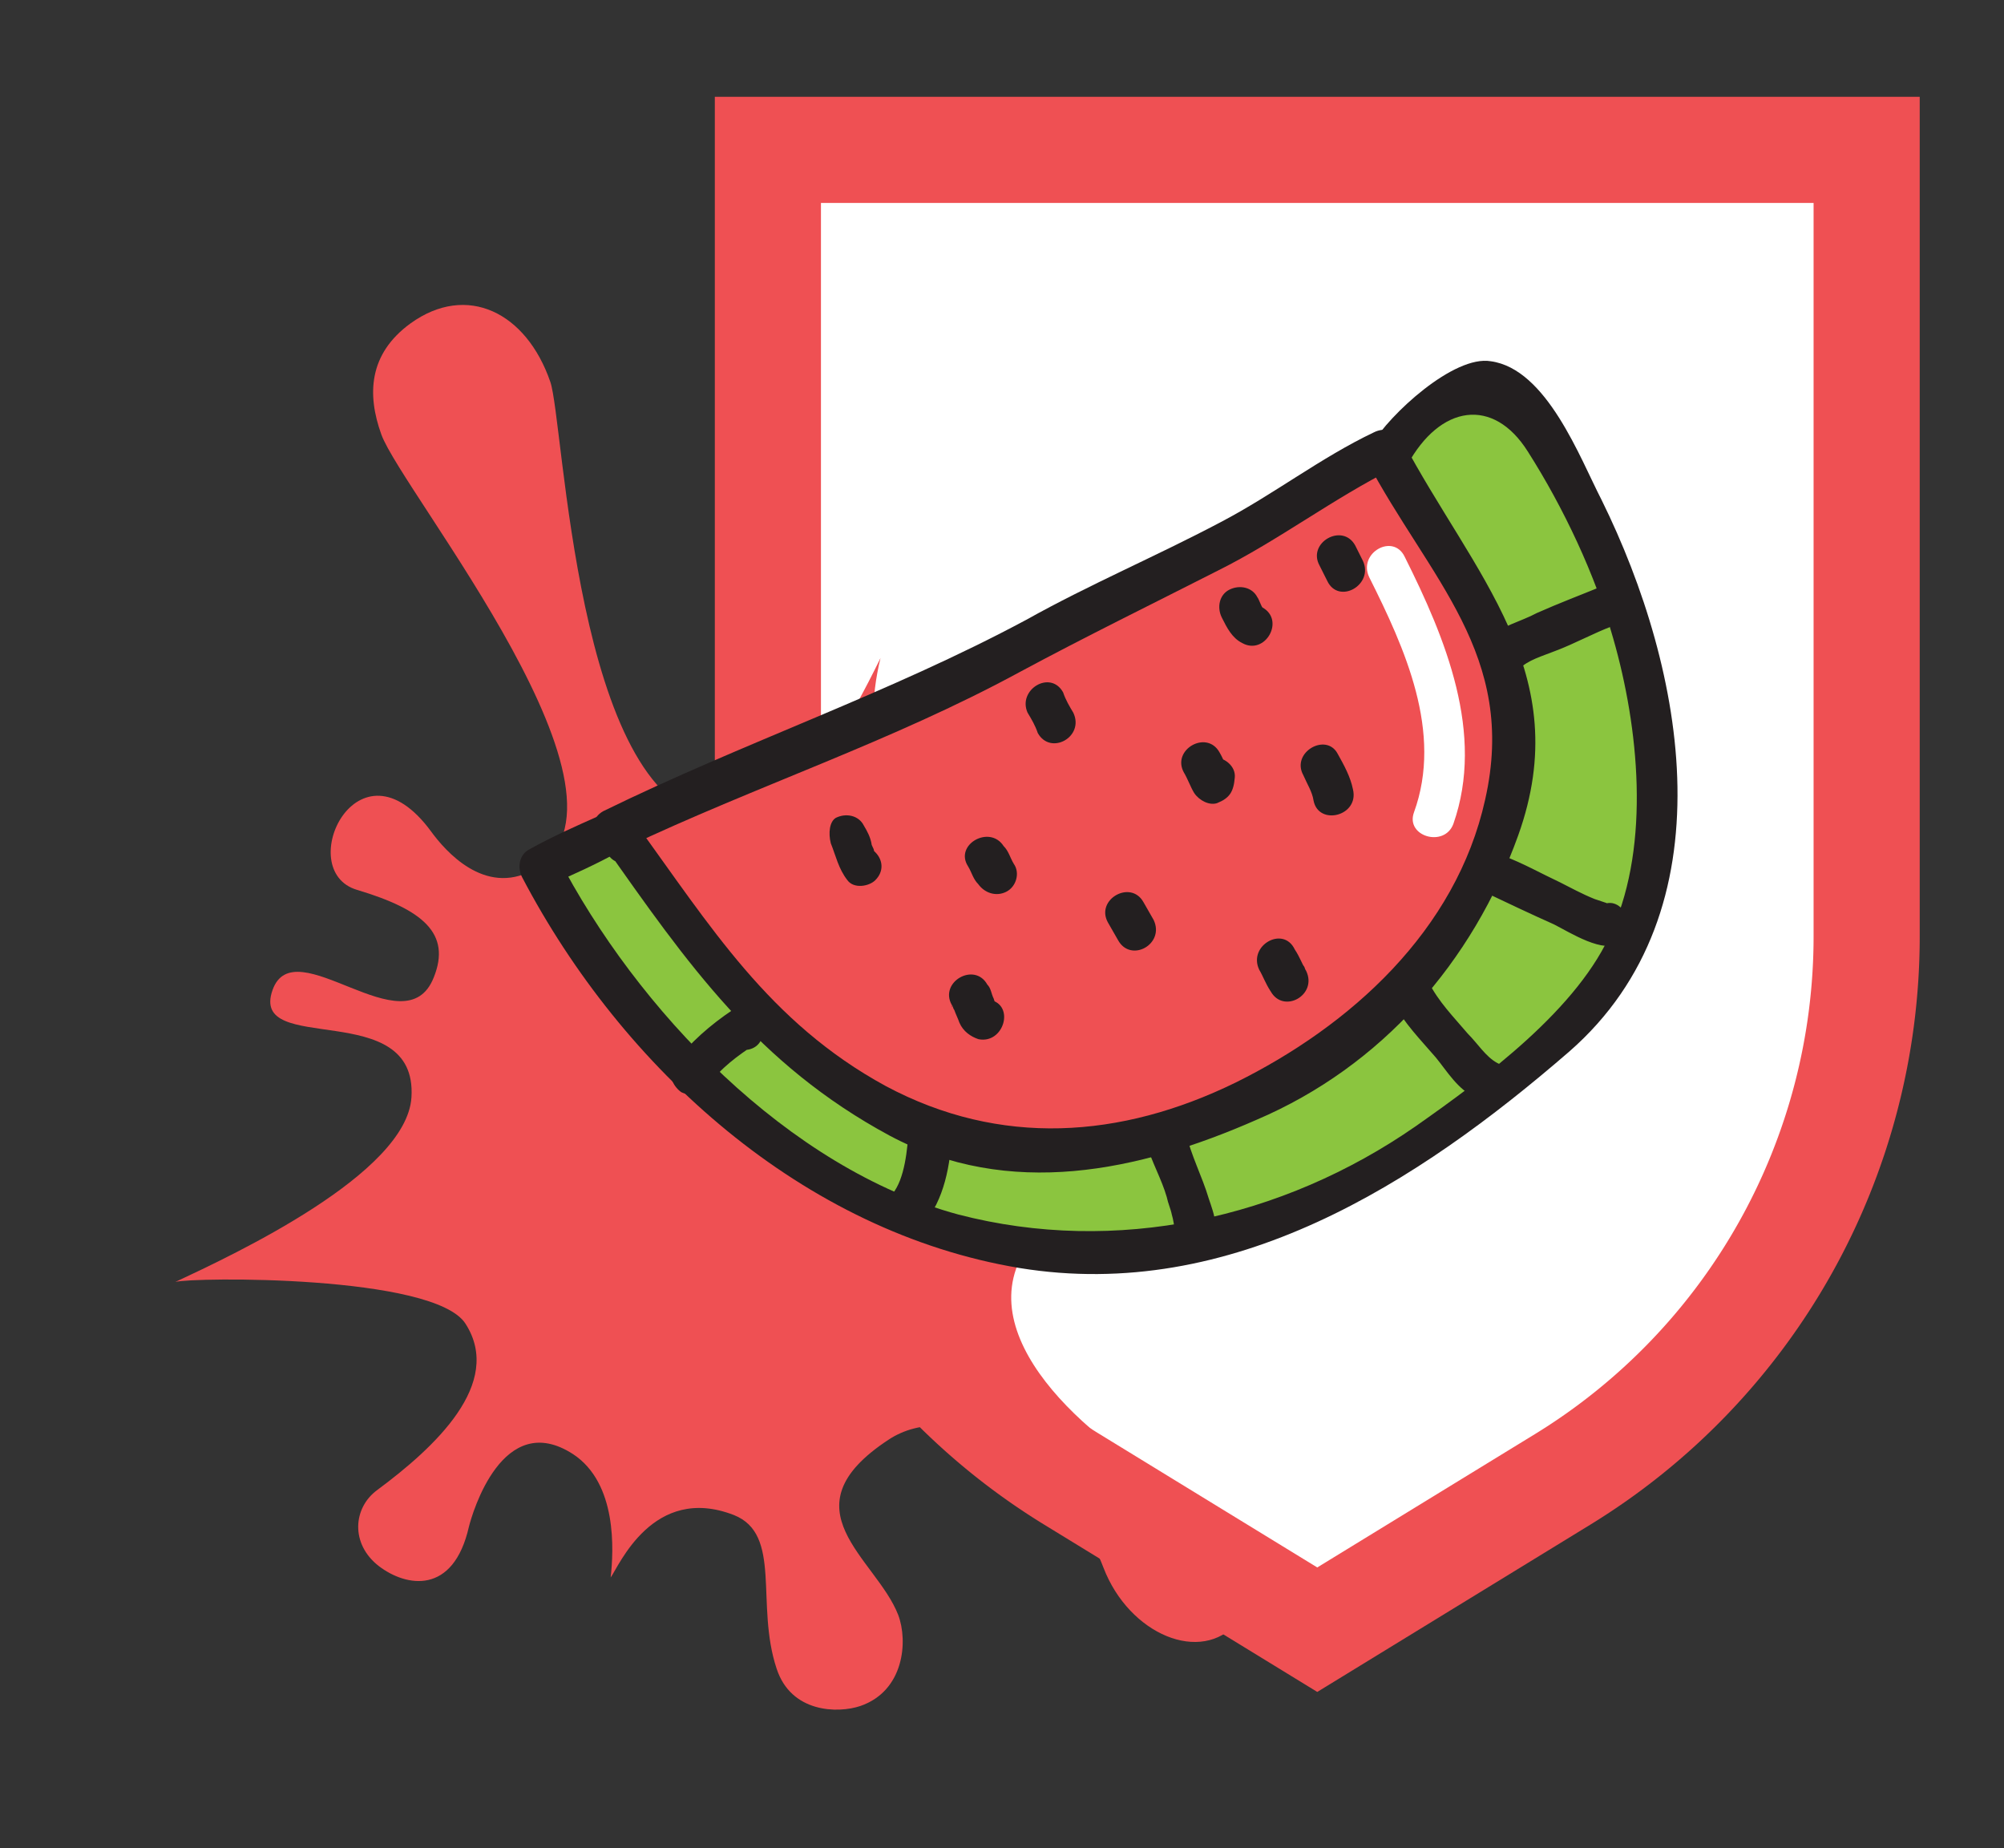<svg width="321" height="296" viewBox="0 0 321 296" fill="none" xmlns="http://www.w3.org/2000/svg"><rect x="0" y="0" width="321" height="296" fill="#333333" stroke="none"/><path d="M123 149.961V23.999h176v125.962a102 102 0 01-48.722 86.98L211 260.999l-39.278-24.058A102 102 0 01123 149.961z" fill="#fff" stroke="#EF5053" stroke-width="17"/><path fill-rule="evenodd" clip-rule="evenodd" d="M91.771 232.868c7.14 4.679 6.523 15.497 6.045 19.767 1.323-1.81 6.778-15.02 19.732-9.999 7.813 3.095 3.411 14.287 6.852 24.602 2.303 7.07 9.788 7.205 13.416 5.98 7.016-2.419 7.656-10.386 6.056-14.591-3.529-9.094-18.446-16.969-1.521-28.07 9.667-6.378 26.839.926 34.419 20.55 4.116 10.667 15.643 15.527 21.472 8.706 10.369-11.933-4.254-19.021-7.802-20.613-12.329-5.824-34.045-22.581-27.136-37.326 9.135-19.764 23.165-5.489 29.814-6.218 2.865-.355 6.514-2.937 5.422-6.963-1.872-6.349-11.626-2.96-19.208-3.471-5.576-.372-7.873-3.571-8.295-6.906-.489-3.471 1.854-13.682 15.262-21.927-32.747 4.5-51.528-25.443-45.261-50.997-10.594 21.639-17.797 27.179-26.86 25.691-22.032-3.556-23.819-63.578-26.03-69.933-3.837-11.137-13.359-15.858-22.38-9.367-6.751 4.903-6.992 11.417-4.68 17.807 3.357 9.261 44.281 58.957 24.264 69.765-7.76 4.205-14.074-3.14-16.305-6.202-11.722-15.965-22.19 6.287-11.86 9.36 10.636 3.18 15.101 7.029 12.3 14.006-4.545 11.597-22.337-7.873-25.833 2.045-3.78 10.728 23.264 1.032 22.254 17.174-.776 12.242-28.383 25.154-37.814 29.566 2.667-.766 41.508-1.185 46.486 6.714 6.108 9.548-4.915 19.772-14.18 26.632-3.859 2.85-4.292 8.614.28 12.159 4.403 3.373 11.938 4.664 14.43-6.291.546-2.197 5.41-18.915 16.661-11.65z" fill="#EF5053"/><g clip-path="url(#clip0)"><path d="M97.455 133.573c-3.661 2.03-7.323 3.246-10.984 5.276 5.105 11.202 14.887 19.765 22.228 29.545 7.138 9.576 18.548 18.141 29.14 23.449 24.645 11.637 50.698 11.674 74.901-.707 6.508-3.247 13.627-6.29 19.32-10.759 4.88-3.657 8.945-7.722 13.62-11.582 12.198-10.159 20.119-21.75 19.485-38.237-.428-14.248-2.282-29.923-8.814-42.959-2.857-5.296-12.863-27.496-18.561-26.69-2.441.404-15.048 9.34-15.451 11.783" fill="#8BC53F"/><path d="M95.822 130.721c-3.661 1.623-7.322 3.246-10.983 5.276-1.627.812-2.031 2.847-1.215 4.476 16.124 30.758 45.064 56.852 79.673 62.601 33.999 5.544 63.688-13.545 88.082-34.678 25.816-22.555 18.637-61.034 5.164-88.327-3.469-6.722-8.782-20.977-17.739-22.212-5.904-1.026-16.271 8.525-19.113 13.406-2.031 3.661 3.673 6.926 5.703 3.265 5.278-9.762 13.825-10.971 19.333-2.211 5.712 8.964 10.816 19.759 13.68 29.94 4.091 14.253 5.95 32.778-.136 46.609-5.274 12.612-20.523 23.785-31.503 31.503-21.35 14.828-48.005 20.692-73.253 14.142-27.284-7.366-51.542-32.844-64.197-57.286-.608 1.424-.81 2.848-1.214 4.476 3.661-1.623 7.322-3.246 10.983-5.276 3.865-1.827.6-7.53-3.265-5.704z" fill="#231F20"/><path d="M98.472 132.964c10.169-5.278 21.358-8.722 32.343-13.183 12.205-4.868 24.001-10.957 35.39-17.454 8.745-5.076 18.306-8.929 27.458-13.597 5.085-2.639 9.966-5.074 15.05-8.12 4.271-2.64 8.742-6.704 13.422-8.122 5.103 10.388 13.46 18.745 18.157 29.539 5.922 13.646 2.078 29.719-4.417 42.329-13.195 24.202-39.635 37.598-66.091 40.409-17.298 1.807-35.023-10.227-47.454-21.033-5.503-4.689-10.396-10.802-14.68-17.118-3.059-4.279-4.898-9.37-8.364-13.242.408.408.612 1.019.613 1.426" fill="#EF5053"/><path d="M100.104 135.816c20.95-9.943 42.718-17.036 63.259-28.201 10.576-5.684 20.949-10.757 31.729-16.237 9.762-4.87 18.505-11.575 28.268-16.446-1.629-.41-2.851-.818-4.48-1.228 10.001 18.944 24.266 31.177 19.007 54.372-4.651 20.958-21.522 36.199-40.031 45.331-18.306 8.93-37.64 10.326-55.972.53-18.74-10.204-28.125-25.686-40.158-42.19-2.447-3.26-7.531-.621-5.694 3.249.815.815 1.02 1.426 1.224 1.63 2.04 3.666 7.735.418 5.694-3.249-.204-.611-.612-1.018-.613-1.425-1.83 1.015-3.864 2.233-5.694 3.248 13.461 19.152 24.679 35.247 45.863 46.676 19.147 10.205 39.902 5.757 58.819-2.561 19.934-8.52 34.565-25.189 41.863-45.532 9.325-26.039-7.184-41.735-18.614-63.327-.816-1.63-2.852-2.04-4.479-1.228-8.543 4.059-16.065 9.95-24.607 14.416-10.373 5.48-20.95 9.943-31.119 15.628-21.965 11.773-45.36 19.677-67.734 30.636-3.66 2.03-.395 7.734 3.469 5.908z" fill="#231F20"/><path d="M113.592 173.693c1.828-2.643 4.675-4.675 7.115-6.299-1.427-1.427-3.057-2.651-4.687-3.874-.203.203 0 .407-.203.61-1.215 4.069 5.3 5.707 6.312 1.841.204-.203 0-.407.203-.61.607-2.646-2.45-5.296-4.89-3.671-3.66 2.437-6.913 5.282-9.554 8.738-1.015 1.423-.198 3.46 1.228 4.48 1.629.816 3.46.208 4.476-1.215zm31.966 7.17c-.199 3.053-.599 7.937-2.631 10.376 1.017-.202 2.238-.607 3.255-.809.817 1.629 1.226 3.258 2.042 4.888l.204-.203c2.03-3.661-3.674-6.926-5.704-3.265l-.203.203c-1.219 1.627.209 4.275 2.042 4.888 1.018.205 2.443.003 3.256-.81 3.454-3.862 4.463-9.763 4.66-14.851-.007-4.478-6.52-4.487-6.921-.417zm38.064 2.294c.819 2.85 2.451 5.702 3.269 8.553.205 1.018.613 1.833.819 2.851.204.61.41 2.036.41 2.036.609-1.017 1.015-1.831 1.624-2.848-3.661 2.03-.396 7.734 3.265 5.704 2.847-1.624 1.417-5.086.599-7.53-1.022-3.462-2.859-6.924-3.679-10.589-1.226-3.666-7.33-2.046-6.307 1.823zm39.454-22.74c1.837 3.463 4.486 6.113 6.933 8.966 1.835 2.241 3.467 5.093 6.522 6.523 3.87 1.837 7.119-3.857 3.249-5.695-1.833-1.02-3.058-3.057-4.688-4.688-2.243-2.649-4.689-5.095-6.322-8.354-2.041-3.667-7.735-.418-5.694 3.248zm14.425-17.687c3.87 1.838 7.74 3.675 11.406 5.309 2.444 1.224 8.149 4.896 10.588 2.865 3.253-2.438-.012-8.142-3.265-5.704 1.017-.609 2.443.003 1.017-.609l-1.833-.614c-2.036-.817-3.87-1.837-5.499-2.654-3.055-1.429-5.907-3.061-9.165-4.287-3.666-1.634-6.915 4.061-3.249 5.694zm5.852-35.61c1.422-1.423 3.66-2.03 5.695-2.841 3.254-1.217 6.102-2.841 9.356-4.058 3.866-1.419 2.228-7.934-1.84-6.312-3.459 1.42-6.713 2.636-10.375 4.26-2.644 1.42-5.696 2.026-7.728 4.059-2.438 3.253 2.25 7.941 4.892 4.892zm-110.277 27.929c.817 2.037 1.227 4.073 2.654 5.906 1.02 1.427 3.462 1.023 4.478.007 1.423-1.423 1.217-3.255-.006-4.478l-.204-.204c-.001-.407-.408-.815-.409-1.222-.205-1.018-.613-1.832-1.225-2.851-.817-1.629-2.853-2.039-4.48-1.228-1.017.61-1.218 2.441-.808 4.07zm21.987 3.695c.612 1.019.817 2.037 1.632 2.852 1.02 1.426 2.853 2.04 4.48 1.228 1.627-.812 2.235-3.05 1.215-4.476-.612-1.019-.817-2.037-1.633-2.852-2.243-3.463-7.938-.215-5.694 3.248zm9.531-24.614c.612 1.019 1.224 2.037 1.633 3.259 2.041 3.667 7.532.622 5.694-3.248-.612-1.019-1.224-2.037-1.633-3.259-2.04-3.667-7.328-.418-5.694 3.248zm12.871 33.602c.612 1.019 1.021 1.834 1.633 2.852 2.04 3.667 7.531.622 5.694-3.248-.612-1.019-1.02-1.833-1.632-2.852-2.041-3.667-7.735-.418-5.695 3.248zm-25.016 13.194c.001.407.205.611 0 0 .204.204.205.611.409.815.204.611.612 1.426.817 2.036.612 1.426 1.835 2.242 3.056 2.651 4.072.82 5.895-5.487 1.823-6.307.407 0 1.223 1.223.815.408l-.204-.611c-.409-.815-.41-1.629-1.021-2.24-2.041-3.667-7.735-.418-5.695 3.248zm49.248-5.628c.612 1.019 1.021 2.24 1.837 3.463 1.83-1.015 3.864-2.234 5.694-3.249-.204-.203-.204-.61-.408-.814-2.041-3.667-7.532-.622-5.695 3.248.204.204.205.611.409.815 2.04 3.666 7.531.621 5.694-3.249-.612-1.018-1.021-2.24-1.837-3.462-1.837-3.87-7.532-.622-5.694 3.248zm-12.054-31.566c.612 1.019 1.021 2.241 1.633 3.259.816 1.223 2.445 2.039 3.666 1.634 2.034-.811 2.643-1.828 2.843-4.067.201-1.831-1.633-3.259-3.261-3.261-2.035-.003-3.051 1.42-3.252 3.252l.001.407c.202-.61.202-1.017.405-1.628l-.204.204c.61-.61 1.424-1.016 2.033-1.626l-.203.203c1.222.409 2.444 1.225 3.666 1.634-.612-1.019-1.021-2.24-1.633-3.259-2.041-3.667-7.735-.418-5.694 3.248zm6.07-24.822c.817 1.629 1.633 3.259 3.263 4.075 3.666 2.041 6.915-3.653 3.248-5.694-.204-.204-.613-1.426-.816-1.63-.817-1.629-2.853-2.039-4.48-1.227-1.627.812-2.031 2.846-1.215 4.476zm15.66-8.323l1.225 2.444c1.837 3.87 7.532.622 5.694-3.248l-1.224-2.444c-2.041-3.667-7.735-.418-5.695 3.248zm-2.597 33.58c.613 1.426 1.428 2.648 1.634 4.073.82 4.072 7.331 2.453 6.307-1.822-.41-2.036-1.43-3.87-2.451-5.703-1.836-3.463-7.531-.214-5.49 3.452z" fill="#231F20"/><path d="M219.314 92.43c5.715 11.407 11.841 24.849 7.178 37.665-1.419 3.865 4.893 5.706 6.312 1.841 5.068-14.444-1.264-29.718-7.796-42.754-1.837-3.87-7.531-.621-5.694 3.248z" fill="#fff"/></g><defs><clipPath id="clip0"><path fill="#fff" transform="rotate(-45 202.218 .323)" d="M0 0h202.351v166.903H0z"/></clipPath></defs></svg>